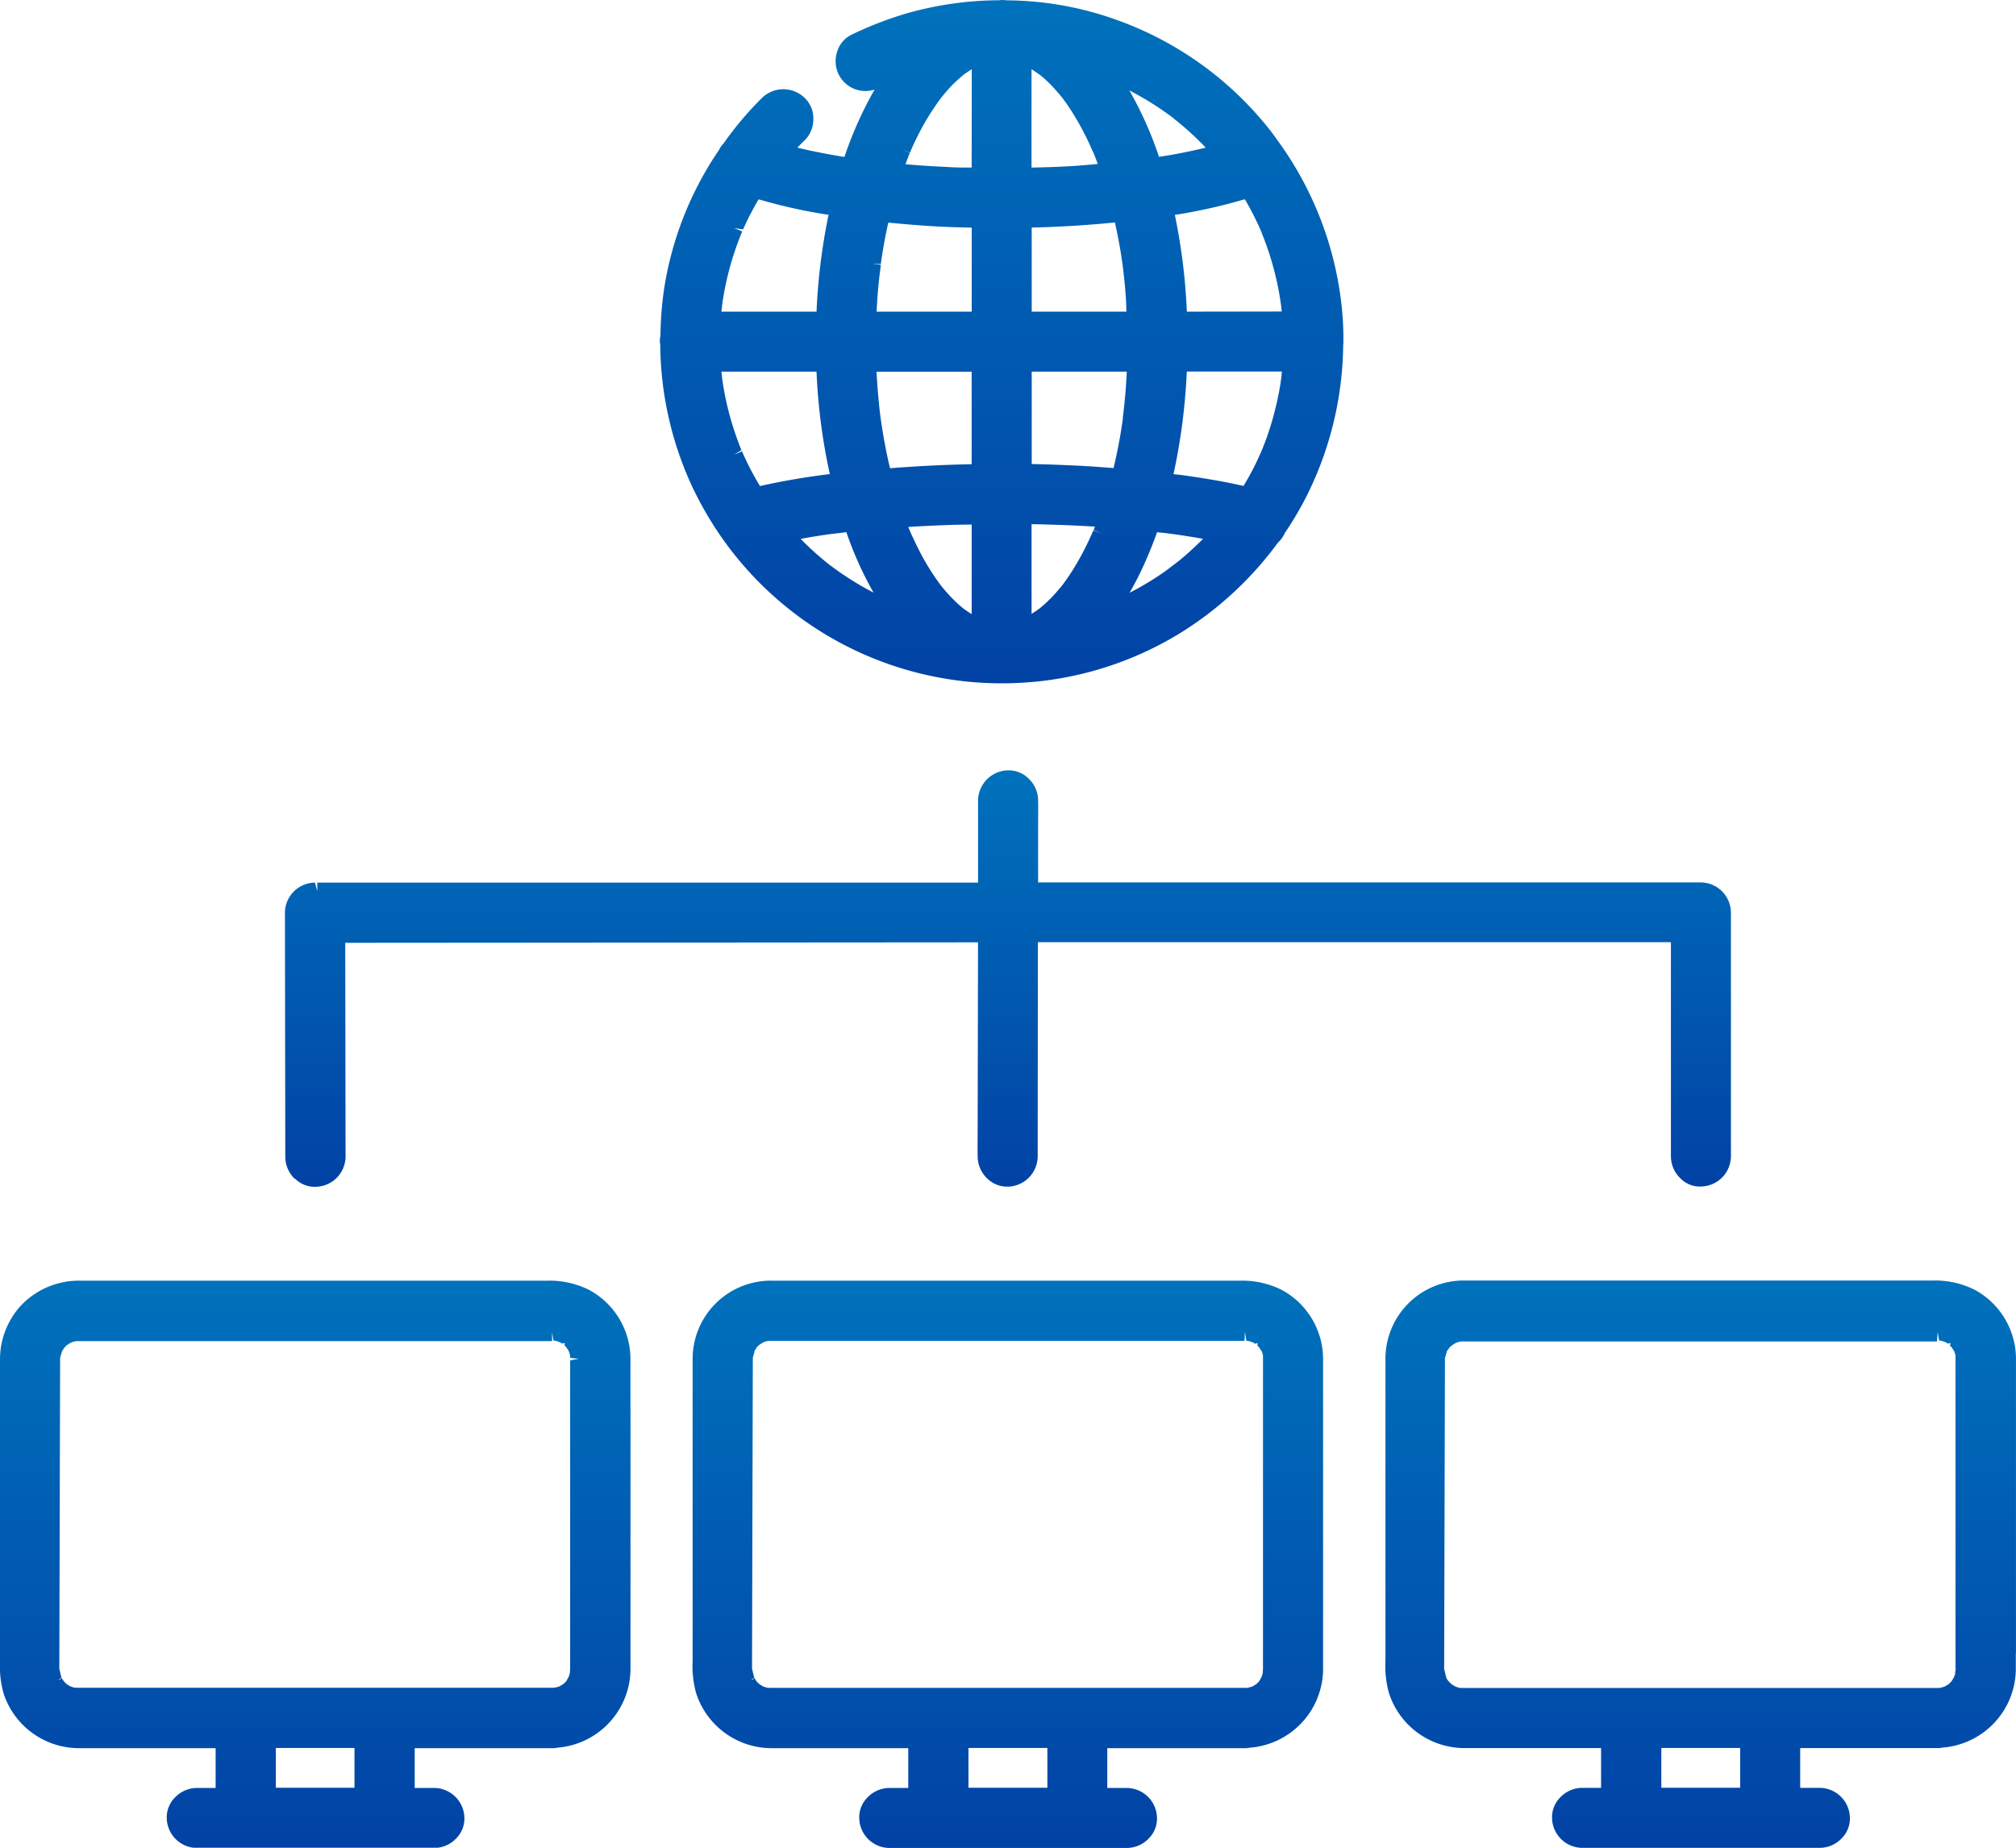 <svg xmlns="http://www.w3.org/2000/svg" xmlns:xlink="http://www.w3.org/1999/xlink" width="55.733" height="51.089" viewBox="0 0 55.733 51.089"><defs><linearGradient id="a" x1="0.5" x2="0.5" y2="1" gradientUnits="objectBoundingBox"><stop offset="0" stop-color="#0072bc"/><stop offset="1" stop-color="#0142a5"/></linearGradient></defs><path d="M58.122,78.786V77.462a2.177,2.177,0,0,0-1.137-1.951,2.449,2.449,0,0,0-1.173-.258H42.923a2.164,2.164,0,0,0-2.23,2.159v8.356a2.782,2.782,0,0,0,.1.9,2.195,2.195,0,0,0,2.074,1.511c.3,0,.591,0,.887,0h2.9v1.1h-.525a.845.845,0,0,0-.606.266.777.777,0,0,0-.224.574.842.842,0,0,0,.83.819H52.7a.846.846,0,0,0,.606-.266.778.778,0,0,0,.224-.574.842.842,0,0,0-.829-.819h-.545v-1.1h3.805a.574.574,0,0,0,.136-.014,2.193,2.193,0,0,0,2.025-2.145V78.786ZM50.5,89.273H48.318v-1.1H50.5Zm5.461-12.6L56,76.91l.048.009a.767.767,0,0,1,.081.021.42.42,0,0,0,.062.024l.015.009.045.029.018-.019a.267.267,0,0,0,.039,0,.213.213,0,0,0,.008.029l-.016.028c.019.018.038.039.059.063a.309.309,0,0,0,.034.051c.011.019.023.036.036.06s.02.064.032.112c0,.02,0,.041,0,.062l0,7.476c0,.38,0,.759,0,1.141h0a.358.358,0,0,0-.005.051h0v.022l0,.01a.962.962,0,0,1-.028.106l-.019.038-.03.052,0,.007a.364.364,0,0,0-.025.04l-.008.008c-.024.025-.048.048-.073.071l0,0-.021.012c-.026.017-.053.034-.084.05a1.016,1.016,0,0,1-.11.032.285.285,0,0,0-.039.007l-13.119,0-.061,0a.457.457,0,0,0-.064,0l-.038-.008a.869.869,0,0,1-.1-.034.982.982,0,0,1-.1-.063l-.07-.064-.026-.04-.034-.056-.09.05a.229.229,0,0,0,.022-.033l.062-.019c-.012-.04-.022-.081-.039-.152a.23.23,0,0,0-.011-.033.206.206,0,0,0,0-.038h-.008l0-.005c0-.011-.006-.022-.008-.027v0l0-.009.022-8.547,0-.05c.011-.043.024-.086.045-.155A.15.15,0,0,0,42.4,77.2l.031-.049a.361.361,0,0,0,.04-.062l.01-.01c.013-.014.03-.029.055-.052a.386.386,0,0,0,.05-.034l.068-.039.03-.011a.88.88,0,0,1,.111-.027l13.155,0Z" transform="translate(-21.545 -39.843)" fill="url(#a)"/><path d="M98.831,85.558v-8.1a2.176,2.176,0,0,0-1.137-1.951,2.446,2.446,0,0,0-1.173-.258H83.632A2.164,2.164,0,0,0,81.4,77.41V85.77a2.771,2.771,0,0,0,.1.895,2.195,2.195,0,0,0,2.074,1.511c.3,0,.591,0,.887,0h2.9v1.1h-.525a.845.845,0,0,0-.606.266.777.777,0,0,0-.224.574.842.842,0,0,0,.83.819H93.41a.847.847,0,0,0,.606-.266.778.778,0,0,0,.224-.574.842.842,0,0,0-.829-.819h-.545v-1.1h3.8a.575.575,0,0,0,.136-.014,2.193,2.193,0,0,0,2.025-2.145v-.459Zm-7.625,3.715H89.027v-1.1h2.179Zm5.461-12.6h0l.039.233.047.009c.021,0,.044.009.082.021a.38.38,0,0,0,.062.024l.015.01.045.028.018-.018a.227.227,0,0,0,.04,0,.236.236,0,0,0,.008.029L97,77.04c.017.016.035.036.059.063a.294.294,0,0,0,.034.052c.011.018.022.036.035.059a1.044,1.044,0,0,1,.032.112c0,.021,0,.042,0,.064l0,7.474c0,.38,0,.759,0,1.141h.006a.363.363,0,0,0-.016.106c0,.021-.01.045-.023.084l-.019.038-.032.054-.008.013c-.007.009-.013.021-.02.032l-.008.008c-.024.025-.05.049-.075.073h0l-.021.013c-.026.016-.052.033-.086.05a1.1,1.1,0,0,1-.107.031.3.3,0,0,0-.039.007l-13.119,0-.061,0a.448.448,0,0,0-.063,0l-.039-.008a.774.774,0,0,1-.1-.034,1.073,1.073,0,0,1-.1-.062.732.732,0,0,1-.1-.1l-.041-.06c-.012-.039-.021-.079-.039-.153a.185.185,0,0,0-.01-.031.178.178,0,0,0,0-.028h-.006v0s0-.007,0-.011a.191.191,0,0,0-.018-.033l.007,0h0v0l.022-8.548,0-.051c.01-.041.023-.082.045-.154a.192.192,0,0,0,.006-.026c0-.009.006-.016.009-.026a.367.367,0,0,0,.061-.081l.011-.011c.013-.014.032-.031.056-.052a.38.38,0,0,0,.049-.034l.068-.039.032-.012a.885.885,0,0,1,.11-.027l13.155,0Z" transform="translate(-43.099 -39.843)" fill="url(#a)"/><path d="M17.429,78.786V77.462a2.176,2.176,0,0,0-1.137-1.951,2.446,2.446,0,0,0-1.173-.258H2.23a2.207,2.207,0,0,0-1.663.7A2.211,2.211,0,0,0,0,77.412v8.356a2.782,2.782,0,0,0,.1.9,2.195,2.195,0,0,0,2.074,1.511c.3,0,.591,0,.887,0h2.9v1.1H5.44a.845.845,0,0,0-.606.266.777.777,0,0,0-.224.574.842.842,0,0,0,.83.819h6.568a.846.846,0,0,0,.606-.266.778.778,0,0,0,.224-.574.842.842,0,0,0-.829-.819h-.545v-1.1h3.805a.574.574,0,0,0,.136-.014,2.193,2.193,0,0,0,2.025-2.145V78.786ZM9.8,89.273H7.625v-1.1H9.8Zm5.461-12.6.039.233.047.009c.021,0,.043.009.081.021a.383.383,0,0,0,.062.024l.015.009.044.028.018-.018a.2.2,0,0,0,.041,0,.173.173,0,0,0,.008.029l-.016.028c.019.018.038.039.059.063a.307.307,0,0,0,.034.051c.011.019.023.036.035.06a1.067,1.067,0,0,1,.032.112c0,.021,0,.043,0,.065l.237.024-.235.048v7.4c0,.38,0,.759,0,1.141h0a.357.357,0,0,0-.005.051h0v.02l0,.01a.916.916,0,0,1-.028.108l-.019.038-.03.052,0,.007a.364.364,0,0,0-.025.04l-.008.008c-.02.022-.042.042-.076.074l-.022.013c-.026.016-.052.033-.08.048a1.051,1.051,0,0,1-.112.032.289.289,0,0,0-.039.007l-13.119,0-.061,0a.45.45,0,0,0-.063,0L2.039,86.5a.805.805,0,0,1-.1-.034,1.074,1.074,0,0,1-.1-.062.719.719,0,0,1-.093-.1l-.037-.06-.09.05a.229.229,0,0,0,.022-.033l.062-.019c-.012-.038-.021-.079-.037-.145a.442.442,0,0,0-.012-.049.2.2,0,0,0,0-.029H1.651v0a.2.2,0,0,0-.018-.033l.007,0h0v0l.022-8.548,0-.05c.011-.043.024-.086.045-.155a.15.15,0,0,0,.006-.024l.031-.049a.361.361,0,0,0,.04-.062l.01-.01c.014-.015.033-.032.056-.053a.339.339,0,0,0,.047-.032l.069-.04.032-.012a.884.884,0,0,1,.11-.027l13.155,0Z" transform="translate(0 -39.843)" fill="url(#a)"/><path d="M17.032,56.551a.763.763,0,0,0,.574.223.841.841,0,0,0,.819-.83l-.009-5.916,17.494-.013L35.9,55.129c0,.268-.005.536,0,.816a.843.843,0,0,0,.265.6.78.78,0,0,0,.542.225h.033a.843.843,0,0,0,.819-.83l.006-5.929,17.5,0v5.926a.845.845,0,0,0,.265.605.745.745,0,0,0,.575.224.842.842,0,0,0,.819-.829V49.188a.841.841,0,0,0-.83-.83H37.571l0-1.454c0-.269.005-.539,0-.819a.841.841,0,0,0-.265-.6.775.775,0,0,0-.575-.225.844.844,0,0,0-.82.829l0,2.275-17.267,0c-.333,0-.665,0-1,0l0,.235-.065-.235a.838.838,0,0,0-.83.831l.01,6.758a.847.847,0,0,0,.266.605" transform="translate(-8.872 -23.96)" fill="url(#a)"/><path d="M39.723,13.577a9.443,9.443,0,0,0,8.4,5.316h.093l.035,0a9.4,9.4,0,0,0,4.934-1.408A9.649,9.649,0,0,0,55.859,15a.778.778,0,0,0,.189-.266,9.051,9.051,0,0,0,.6-1.017A9.529,9.529,0,0,0,57.66,9.545a.636.636,0,0,0,.006-.105.376.376,0,0,0,0-.041c0-.334-.016-.612-.042-.874a9.5,9.5,0,0,0-1.634-4.44.561.561,0,0,0-.051-.071c-.1-.143-.2-.286-.308-.423A9.432,9.432,0,0,0,51.493.585,9.141,9.141,0,0,0,48.347.009.787.787,0,0,0,48.209,0l-.047.007a9.489,9.489,0,0,0-2.525.35,9.963,9.963,0,0,0-1.582.609.77.77,0,0,0-.393.492.823.823,0,0,0,1.043,1.018,10.487,10.487,0,0,0-.58,1.188c-.085.2-.168.422-.254.676-.469-.076-.9-.161-1.3-.258.064-.068.131-.135.2-.2a.838.838,0,0,0,.242-.611.785.785,0,0,0-.248-.571A.846.846,0,0,0,41.6,2.7a9.169,9.169,0,0,0-1.066,1.261.66.66,0,0,0-.127.182,9.337,9.337,0,0,0-1.529,3.9,9.806,9.806,0,0,0-.093,1.238.7.7,0,0,0-.015.173.478.478,0,0,0,.01.064,9.486,9.486,0,0,0,.94,4.057m11.258,1.167-.223-.077-.046.1c-.035.079-.07.156-.108.234a7.479,7.479,0,0,1-.457.824c-.076.118-.156.234-.239.344l-.05.062c-.047.057-.1.114-.144.169-.083.092-.17.182-.262.266-.044.041-.088.08-.133.118l-.045.038c-.074.054-.149.105-.226.153V14.493c.626.011,1.2.033,1.752.068-.012.031-.024.063-.037.094ZM50.735,4.173l0,.006.04.09q.052.131.1.265c-.271.025-.541.049-.813.064-.339.019-.679.029-1.018.035V1.913c.074.046.146.1.231.156l.04.033c.049.041.1.083.143.126.094.088.184.182.27.279.043.048.086.1.15.178l.033.041q.131.176.248.36a7.748,7.748,0,0,1,.455.829c.034.072.068.146.1.222l.008.02,0,.012h0Zm5.23,6.1c-.005.059-.01.118-.017.176l-.022.155c-.016.1-.034.206-.055.308a8.331,8.331,0,0,1-.3,1.113c-.03.087-.061.172-.094.257l-.069.174c-.077.173-.155.346-.242.515s-.17.313-.262.465c-.478-.11-1-.2-1.591-.285-.114-.016-.229-.029-.344-.041a16.821,16.821,0,0,0,.334-2.284c.015-.184.025-.368.034-.553ZM53.338,8.617a16.529,16.529,0,0,0-.332-2.675,15.12,15.12,0,0,0,1.932-.433c.019.029.037.059.054.089.095.166.184.335.267.507q.059.122.114.247l.033.081,0,.009v0l.008.016.024.058a8.384,8.384,0,0,1,.347,1.092q.07.287.119.577l.038.255c.007.057.014.115.02.173Zm-4.289,0V6.292c.794-.019,1.566-.067,2.3-.141.066.295.122.586.168.87l.041.273s.006.046.006.048l.022.182q.037.319.061.639c.011.152.016.3.019.454Zm1.3,4.26q-.651-.033-1.3-.047V10.275h2.628q-.011.248-.03.5c-.017.213-.038.426-.064.652l-.016.128s0,.023,0,.037v0l-.048.319c-.056.344-.126.691-.207,1.031-.318-.025-.635-.049-.954-.065m1.688,2.963a11.305,11.305,0,0,0,.468-1.123h.008c.079.008.158.015.236.024l.236.031q.171.024.342.051c.15.023.3.048.449.075a8.826,8.826,0,0,1-.661.605l-.344.262c-.154.111-.313.216-.474.315q-.27.165-.551.31c.1-.176.2-.361.292-.551m.8-11.548c-.09.016-.179.03-.279.045-.018-.054-.036-.108-.055-.161A10.209,10.209,0,0,0,51.748,2.5c.08.041.158.083.236.127a8.372,8.372,0,0,1,.943.61l.07.057L53,3.3l.023.016.018.014c.079.063.155.127.231.192q.215.186.417.386.087.085.171.174c-.323.079-.66.149-1.019.212M40.828,6.308l.242.034.063-.137c.05-.107.1-.214.158-.319.066-.128.136-.253.209-.375a14.7,14.7,0,0,0,1.715.394c.073.013.145.023.218.033A16.849,16.849,0,0,0,43.1,8.617H40.472c0-.007,0-.012,0-.019l.03-.248a8.275,8.275,0,0,1,.311-1.323c.069-.213.148-.422.232-.63l-.218-.088m.162,6.05q-.107-.27-.193-.546a8.281,8.281,0,0,1-.271-1.125l-.028-.182c-.009-.077-.018-.153-.026-.23H43.1a16.3,16.3,0,0,0,.368,2.832,19.562,19.562,0,0,0-1.931.331c-.144-.238-.265-.462-.369-.68-.037-.077-.072-.154-.121-.264l-.007-.016-.216.093h0l.2-.126Zm6.4-7.726h-.042c-.2,0-.393,0-.589-.014-.393-.017-.8-.043-1.2-.078.038-.1.078-.206.12-.311l-.211-.106.215.1h0l.042-.1c.035-.079.071-.158.108-.235.07-.145.144-.289.222-.43a7.006,7.006,0,0,1,.5-.766l.036-.045c.045-.054.09-.107.136-.159.086-.1.176-.188.27-.274.044-.04.088-.08.134-.118l.041-.035c.073-.052.145-.1.221-.148Zm-2.749,2.66.237.008c.016-.112.032-.225.051-.337.032-.2.069-.4.111-.6.014-.069.03-.138.046-.209.434.043.841.076,1.237.1.355.021.712.031,1.068.039V8.617H44.761c.02-.4.051-.783.1-1.154l.017-.141Zm.238,4.311c0-.014,0-.028-.006-.042h0l-.021-.17c-.042-.366-.073-.739-.091-1.114h2.629v2.557c-.746.014-1.5.052-2.257.111q-.055-.226-.1-.453-.061-.3-.109-.6Zm1.708,4.643-.046-.057-.025-.034h0a6.618,6.618,0,0,1-.468-.73c-.08-.146-.156-.295-.227-.446-.032-.068-.064-.136-.095-.2l-.057-.133-.031-.077q.553-.035,1.108-.054c.214-.008.429-.01.644-.013V16.98c-.079-.048-.153-.1-.22-.148l-.05-.041c-.049-.041-.1-.083-.143-.127-.095-.088-.184-.181-.271-.278-.04-.046-.08-.092-.119-.14m-3.833-1.364c.192-.034.385-.064.576-.093l.2-.028h.012l.384-.046a9.911,9.911,0,0,0,.751,1.67c-.252-.13-.5-.275-.738-.431-.154-.1-.305-.208-.476-.335l-.093-.075c-.079-.063-.155-.128-.23-.192-.162-.142-.322-.293-.478-.452l.093-.017m5.439,3.773Z" transform="translate(-20.527 0)" fill="url(#a)"/></svg>